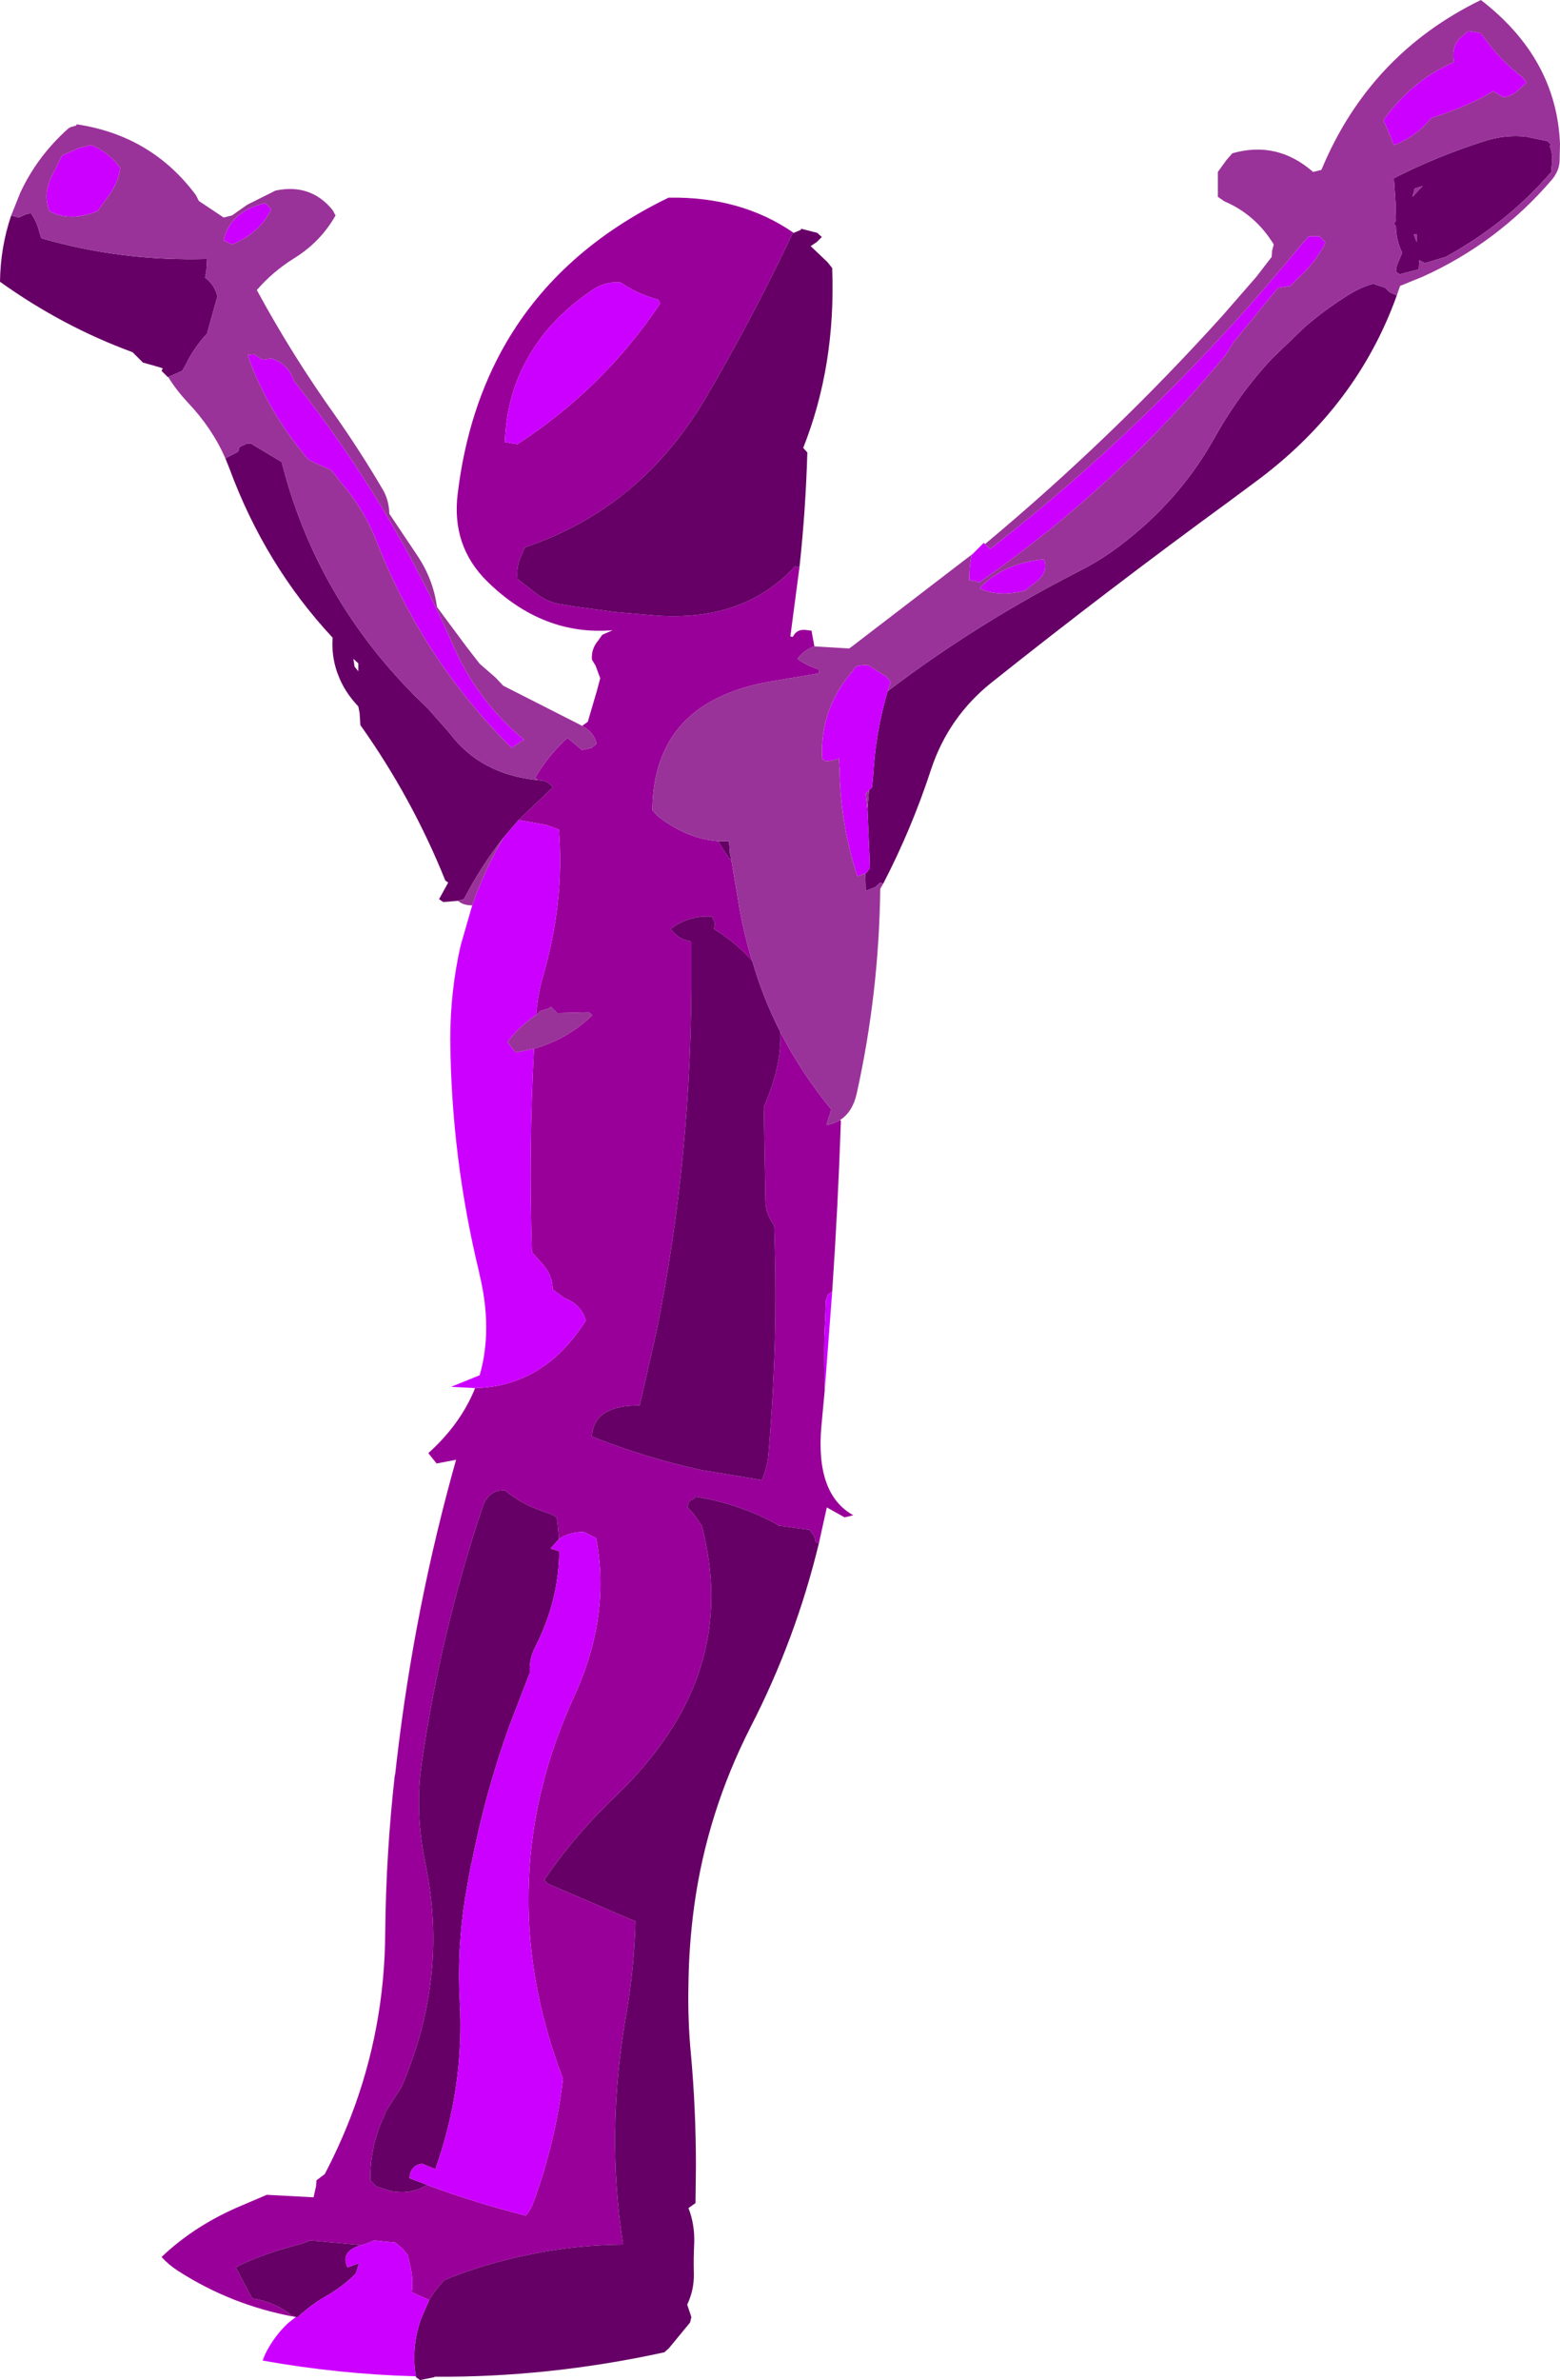<?xml version="1.0" encoding="UTF-8" standalone="no"?>
<svg xmlns:xlink="http://www.w3.org/1999/xlink" height="287.2px" width="188.3px" xmlns="http://www.w3.org/2000/svg">
  <g transform="matrix(1.0, 0.0, 0.0, 1.0, 69.25, 155.5)">
    <path d="M32.15 -20.35 L32.25 -20.25 Q31.9 -9.9 31.2 0.35 L30.65 0.75 30.45 1.35 30.25 5.85 Q30.2 9.05 30.3 12.25 L29.9 16.55 Q29.15 24.8 33.75 27.35 L32.7 27.6 30.55 26.4 29.6 30.7 29.2 30.6 29.05 29.9 28.45 29.1 24.7 28.6 24.45 28.4 Q19.95 25.95 14.7 25.1 L14.65 25.25 Q14.2 25.45 13.9 25.75 L13.7 26.35 14.4 27.1 15.45 28.6 Q19.05 42.3 11.4 53.75 8.75 57.7 5.35 60.95 0.05 66.0 -3.55 71.35 L-3.15 71.8 7.45 76.35 Q7.3 82.05 6.35 87.5 3.85 101.7 5.95 115.35 0.3 115.4 -5.05 116.5 -10.45 117.55 -15.55 119.6 -16.7 120.75 -17.45 122.05 L-19.55 121.1 Q-19.35 119.6 -19.7 118.05 L-20.05 116.6 -20.6 115.9 -21.55 115.1 -22.75 115.0 -24.05 114.85 -25.05 115.25 -25.75 115.45 -25.85 115.4 -31.8 114.85 -32.8 115.25 Q-37.6 116.45 -40.8 118.1 L-39.25 121.05 -38.8 121.85 Q-36.15 122.25 -34.1 123.85 L-33.55 124.1 Q-41.3 122.7 -47.8 118.5 -48.95 117.75 -49.75 116.85 -45.7 113.0 -40.1 110.65 L-37.05 109.35 -31.4 109.65 -31.1 108.3 -31.05 107.6 -30.05 106.85 Q-28.25 103.4 -26.9 99.9 -22.8 89.25 -22.75 77.6 -22.65 68.1 -21.6 58.75 L-21.55 58.6 -21.35 56.85 Q-19.2 38.4 -14.2 20.65 L-16.55 21.1 -17.55 19.85 Q-13.65 16.35 -11.9 12.0 -3.55 11.8 1.45 3.85 0.9 1.9 -1.1 1.15 L-2.55 0.1 Q-2.55 -1.6 -3.75 -2.95 L-5.05 -4.4 Q-5.45 -16.85 -4.8 -28.95 -0.75 -30.1 2.25 -33.0 L1.8 -33.35 -2.0 -33.25 -2.75 -34.0 -3.05 -33.8 -4.0 -33.5 -4.55 -33.0 Q-4.35 -35.55 -3.65 -37.9 -1.1 -46.8 -1.8 -55.4 L-3.3 -55.95 -6.65 -56.55 -2.5 -60.5 Q-3.15 -61.25 -3.8 -61.3 L-4.3 -61.35 -4.65 -61.65 Q-3.05 -64.4 -0.75 -66.45 L1.0 -65.0 2.15 -65.25 2.75 -65.75 Q2.5 -67.1 1.0 -67.9 L1.7 -68.4 2.8 -72.15 3.2 -73.65 2.65 -75.15 2.2 -75.9 Q2.1 -77.2 2.95 -78.2 L3.45 -78.9 4.7 -79.45 Q-3.7 -78.75 -10.4 -85.3 -14.8 -89.6 -14.0 -95.95 -12.75 -106.25 -8.15 -114.15 -1.65 -125.3 11.45 -131.65 20.2 -131.8 26.55 -127.4 L26.45 -127.4 Q21.65 -117.25 16.0 -107.6 8.1 -94.1 -6.05 -89.4 L-5.85 -89.3 -6.0 -89.3 -6.05 -89.15 -6.25 -88.65 Q-6.95 -87.25 -6.8 -85.65 L-4.8 -84.1 Q-3.4 -82.9 -1.65 -82.6 L0.2 -82.3 4.95 -81.65 10.2 -81.2 Q20.65 -80.55 26.7 -87.15 L27.25 -87.05 26.15 -78.7 26.45 -78.65 Q26.95 -79.7 28.25 -79.45 L28.7 -79.4 29.05 -77.5 Q27.85 -77.1 27.0 -76.0 28.25 -75.1 29.55 -74.75 L29.6 -74.25 24.3 -73.35 Q9.6 -71.05 9.5 -57.75 L10.05 -57.1 Q13.55 -54.3 17.45 -54.0 18.1 -52.75 19.05 -51.6 L19.8 -47.15 Q20.4 -43.2 21.55 -39.55 19.7 -41.65 16.95 -43.4 L17.05 -44.15 16.7 -44.9 Q13.8 -45.05 11.7 -43.4 12.7 -42.05 14.2 -41.9 L14.2 -39.15 Q14.35 -16.15 9.9 5.6 L7.95 14.1 Q2.4 14.05 2.2 17.85 8.6 20.4 15.45 21.9 L22.7 23.1 Q23.35 21.7 23.5 20.1 24.1 13.0 24.3 5.85 24.45 -0.85 24.2 -7.65 23.15 -9.0 23.15 -10.65 L22.95 -21.9 23.25 -22.65 Q25.1 -27.15 24.95 -30.95 27.5 -26.0 31.1 -21.6 L30.5 -19.75 Q31.45 -19.9 32.15 -20.35 M10.15 -119.35 Q7.5 -120.1 5.7 -121.4 3.85 -121.6 2.25 -120.5 -2.85 -117.05 -5.45 -112.45 -8.1 -107.9 -8.3 -102.15 L-6.8 -101.9 Q3.6 -108.65 10.45 -118.9 L10.15 -119.35 M-17.7 108.15 Q-11.95 110.3 -5.8 111.85 -5.15 111.1 -4.85 110.2 -2.2 103.0 -1.3 95.35 -5.95 83.15 -5.4 71.2 -4.95 60.1 0.05 49.2 4.5 39.55 2.7 30.1 L1.2 29.35 Q-0.7 29.4 -1.8 30.25 -1.85 28.9 -2.05 27.6 -2.65 27.2 -3.35 27.0 -6.2 26.1 -8.3 24.35 -10.3 24.2 -11.05 26.5 -16.05 41.45 -18.35 57.25 L-18.55 58.95 Q-19.0 64.05 -17.95 69.15 -15.0 82.95 -20.8 96.35 L-22.6 99.15 -23.45 101.15 Q-24.6 104.25 -24.55 107.6 L-23.8 108.35 -22.05 108.9 Q-19.6 109.35 -17.7 108.15" fill="#990099" fill-rule="evenodd" stroke="none"/>
    <path d="M117.5 -138.5 L117.55 -138.45 118.0 -138.0 117.8 -137.9 Q118.25 -136.8 118.05 -135.5 L118.0 -134.75 Q112.65 -128.55 105.25 -124.5 L102.75 -123.75 102.05 -124.1 102.0 -123.0 99.7 -122.4 99.4 -122.6 99.25 -122.75 99.35 -123.45 100.0 -125.0 Q99.3 -126.45 99.25 -128.0 L99.25 -128.2 99.0 -128.5 99.25 -128.9 99.2 -131.0 99.0 -134.0 Q104.1 -136.6 109.85 -138.45 112.5 -139.3 115.0 -139.0 L117.4 -138.5 117.5 -138.5 M101.4 -127.25 L101.55 -126.8 101.75 -126.3 101.75 -126.5 101.75 -127.25 101.4 -127.25 M102.45 -133.05 L101.5 -132.75 101.25 -131.75 102.45 -133.05 M99.35 -119.85 Q94.65 -106.75 82.95 -97.85 L79.25 -95.1 Q64.45 -84.3 50.45 -73.15 45.25 -69.0 43.15 -62.7 40.8 -55.5 37.35 -48.85 L37.0 -49.0 36.4 -48.45 35.25 -48.0 35.2 -50.1 35.35 -50.2 35.75 -50.75 35.7 -52.25 35.45 -57.9 35.65 -60.15 36.0 -60.5 36.15 -62.0 Q36.45 -67.25 37.9 -72.1 48.55 -80.2 60.85 -86.5 62.95 -87.55 64.9 -88.9 72.75 -94.5 77.25 -102.5 80.25 -107.9 84.25 -112.2 L88.2 -116.0 Q90.5 -118.0 93.1 -119.65 94.9 -120.85 96.5 -121.25 L97.9 -120.8 98.5 -120.25 99.35 -119.85 M29.6 30.7 Q26.8 42.3 21.35 52.9 16.1 63.2 14.55 74.45 13.9 79.25 13.85 83.95 13.75 88.25 14.15 92.4 14.75 99.05 14.75 105.85 L14.7 110.35 13.85 110.95 Q14.6 112.85 14.55 115.1 14.45 116.95 14.5 118.85 14.55 120.8 13.7 122.6 L13.95 123.35 14.2 124.1 14.05 124.75 11.5 127.85 10.95 128.35 Q-3.0 131.4 -16.8 131.3 L-16.8 131.35 -18.55 131.7 -19.05 131.35 -19.05 131.25 Q-19.65 127.9 -18.45 124.35 L-17.45 122.05 Q-16.7 120.75 -15.55 119.6 -10.45 117.55 -5.05 116.5 0.3 115.4 5.95 115.35 3.85 101.7 6.35 87.5 7.3 82.05 7.45 76.35 L-3.15 71.8 -3.55 71.35 Q0.05 66.0 5.35 60.95 8.75 57.7 11.4 53.75 19.05 42.3 15.45 28.6 L14.4 27.1 13.7 26.35 13.9 25.75 Q14.2 25.45 14.65 25.25 L14.7 25.1 Q19.95 25.95 24.45 28.4 L24.7 28.6 28.45 29.1 29.05 29.9 29.2 30.6 29.6 30.7 M-13.95 -46.8 L-15.75 -46.65 -16.25 -47.0 -15.15 -49.0 -15.5 -49.25 Q-19.5 -59.2 -25.75 -68.0 L-25.85 -69.5 -26.0 -70.25 Q-27.7 -72.05 -28.45 -74.1 L-28.6 -74.5 Q-29.25 -76.45 -29.1 -78.55 -37.25 -87.3 -41.55 -98.95 L-42.05 -100.2 -40.5 -101.0 -40.35 -101.55 -39.5 -101.95 -39.0 -102.0 -36.5 -100.5 -35.25 -99.75 Q-32.05 -87.1 -24.0 -76.95 -21.8 -74.2 -19.25 -71.6 L-17.55 -69.95 -14.95 -67.0 Q-11.25 -62.05 -4.3 -61.35 L-3.8 -61.3 Q-3.15 -61.25 -2.5 -60.5 L-6.65 -56.55 -8.45 -54.45 Q-11.15 -51.05 -13.25 -47.0 L-13.95 -46.8 M-48.95 -110.0 L-49.0 -110.0 -49.75 -110.75 -49.6 -111.05 -50.05 -111.2 -52.0 -111.75 -52.75 -112.5 -53.25 -113.0 Q-61.7 -116.1 -69.25 -121.5 -69.2 -125.65 -67.9 -129.5 L-67.0 -129.25 -66.0 -129.7 -65.5 -129.75 Q-64.8 -128.75 -64.5 -127.5 L-64.25 -126.75 Q-54.6 -123.95 -44.25 -124.25 L-44.35 -122.75 -44.5 -122.0 Q-43.35 -121.15 -43.0 -119.75 L-44.05 -116.0 -44.25 -115.25 Q-45.8 -113.6 -46.8 -111.55 L-47.25 -110.75 -48.95 -110.0 M26.55 -127.4 L27.4 -127.75 27.45 -127.9 29.4 -127.4 29.95 -126.9 29.35 -126.3 28.6 -125.8 30.65 -123.85 31.2 -123.15 Q31.65 -111.4 27.7 -101.45 L28.2 -100.9 Q28.0 -93.95 27.25 -87.05 L26.7 -87.15 Q20.65 -80.55 10.2 -81.2 L4.95 -81.65 0.2 -82.3 -1.65 -82.6 Q-3.4 -82.9 -4.8 -84.1 L-6.8 -85.65 Q-6.95 -87.25 -6.25 -88.65 L-6.05 -89.15 -6.0 -89.3 -5.85 -89.3 -6.05 -89.4 Q8.1 -94.1 16.0 -107.6 21.65 -117.25 26.45 -127.4 L26.55 -127.4 M19.05 -51.6 Q18.1 -52.75 17.45 -54.0 L18.75 -54.0 18.85 -52.55 19.05 -51.6 M21.55 -39.55 Q22.85 -35.05 24.95 -30.95 25.1 -27.15 23.25 -22.65 L22.95 -21.9 23.15 -10.65 Q23.15 -9.0 24.2 -7.65 24.45 -0.85 24.3 5.85 24.1 13.0 23.5 20.1 23.35 21.7 22.7 23.1 L15.45 21.9 Q8.6 20.4 2.2 17.85 2.4 14.05 7.95 14.1 L9.9 5.6 Q14.35 -16.15 14.2 -39.15 L14.2 -41.9 Q12.7 -42.05 11.7 -43.4 13.8 -45.05 16.7 -44.9 L17.05 -44.15 16.95 -43.4 Q19.7 -41.65 21.55 -39.55 M-17.7 108.15 Q-19.6 109.35 -22.05 108.9 L-23.8 108.35 -24.55 107.6 Q-24.6 104.25 -23.45 101.15 L-22.6 99.15 -20.8 96.35 Q-15.0 82.95 -17.95 69.15 -19.0 64.05 -18.55 58.95 L-18.35 57.25 Q-16.05 41.45 -11.05 26.5 -10.3 24.2 -8.3 24.35 -6.2 26.1 -3.35 27.0 -2.65 27.2 -2.05 27.6 -1.85 28.9 -1.8 30.25 L-2.8 31.35 -1.75 31.7 Q-1.8 37.7 -4.65 43.25 -5.4 44.7 -5.3 46.35 L-7.8 52.85 Q-10.65 60.8 -12.3 69.2 L-12.4 69.5 -12.4 69.65 -12.45 69.8 -13.1 73.5 Q-14.1 79.8 -13.75 86.1 -13.2 96.4 -16.7 106.25 L-18.3 105.6 Q-19.05 105.7 -19.4 106.15 -19.8 106.6 -19.8 107.35 L-17.7 108.15 M-26.0 -75.45 L-26.6 -76.0 -26.45 -75.05 -26.0 -74.5 -26.0 -75.45 M-25.75 115.45 Q-28.2 116.2 -27.3 118.1 L-25.9 117.6 -26.3 118.85 Q-27.95 120.5 -30.1 121.7 -31.8 122.7 -33.3 124.1 L-33.55 124.1 -34.1 123.85 Q-36.15 122.25 -38.8 121.85 L-39.25 121.05 -40.8 118.1 Q-37.6 116.45 -32.8 115.25 L-31.8 114.85 -25.85 115.4 -25.75 115.45" fill="#660066" fill-rule="evenodd" stroke="none"/>
    <path d="M109.5 -151.5 Q111.65 -148.35 114.6 -146.1 L115.0 -145.5 113.55 -144.25 Q113.0 -143.9 112.25 -143.75 L111.0 -144.5 Q108.05 -142.7 103.5 -141.25 101.55 -138.9 99.0 -138.0 L98.4 -139.5 97.75 -141.0 Q101.15 -145.8 106.25 -148.0 105.9 -149.65 106.9 -150.85 L108.0 -151.75 109.5 -151.5 M31.2 0.35 L30.3 12.25 Q30.2 9.05 30.25 5.85 L30.45 1.35 30.65 0.75 31.2 0.35 M-19.05 131.25 Q-28.35 131.0 -37.55 129.35 L-37.25 128.6 Q-36.2 126.45 -34.5 124.85 L-33.55 124.1 -33.3 124.1 Q-31.8 122.7 -30.1 121.7 -27.95 120.5 -26.3 118.85 L-25.9 117.6 -27.3 118.1 Q-28.2 116.2 -25.75 115.45 L-25.05 115.25 -24.05 114.85 -22.75 115.0 -21.55 115.1 -20.6 115.9 -20.05 116.6 -19.7 118.05 Q-19.35 119.6 -19.55 121.1 L-17.45 122.05 -18.45 124.35 Q-19.65 127.9 -19.05 131.25 M-11.9 12.0 L-14.8 11.85 -11.35 10.45 Q-9.75 4.9 -11.4 -1.85 L-11.4 -1.9 Q-14.8 -15.9 -14.9 -30.15 -14.9 -35.9 -13.65 -41.4 L-12.25 -46.25 Q-10.75 -50.55 -8.45 -54.45 L-6.65 -56.55 -3.3 -55.95 -1.8 -55.4 Q-1.1 -46.8 -3.65 -37.9 -4.35 -35.55 -4.55 -33.0 -4.7 -32.95 -4.8 -32.85 -6.75 -31.45 -8.0 -29.75 L-7.0 -28.5 -4.8 -28.95 Q-5.45 -16.85 -5.05 -4.4 L-3.75 -2.95 Q-2.55 -1.6 -2.55 0.1 L-1.1 1.15 Q0.9 1.9 1.45 3.85 -3.55 11.8 -11.9 12.0 M48.2 -88.7 L49.5 -90.0 49.65 -89.85 50.25 -89.25 Q70.8 -105.2 87.8 -125.95 L88.75 -127.0 89.5 -127.0 90.0 -127.0 90.75 -126.25 Q89.55 -123.8 87.25 -121.75 L86.5 -121.0 85.0 -120.75 79.6 -114.15 78.75 -112.75 Q65.8 -96.95 49.0 -85.25 L47.75 -85.5 47.8 -87.0 48.0 -88.5 48.2 -88.7 M37.9 -72.1 Q36.45 -67.25 36.15 -62.0 L36.0 -60.5 35.65 -60.15 35.25 -59.75 35.45 -57.9 35.7 -52.25 35.75 -50.75 35.35 -50.2 35.2 -50.1 34.25 -49.75 Q32.2 -56.0 32.1 -62.5 L32.0 -64.0 Q31.25 -63.65 30.5 -63.65 30.25 -63.65 30.0 -64.0 29.7 -70.0 33.7 -74.55 L34.0 -75.0 34.25 -75.15 35.0 -75.25 35.5 -75.25 37.65 -73.9 38.25 -73.25 37.9 -72.1 M10.15 -119.35 L10.45 -118.9 Q3.6 -108.65 -6.8 -101.9 L-8.3 -102.15 Q-8.1 -107.9 -5.45 -112.45 -2.85 -117.05 2.25 -120.5 3.85 -121.6 5.7 -121.4 7.5 -120.1 10.15 -119.35 M54.5 -84.25 Q51.35 -83.4 49.0 -84.5 51.8 -87.55 56.75 -88.0 57.45 -86.3 55.3 -84.9 L54.5 -84.25 M-1.8 30.25 Q-0.7 29.4 1.2 29.35 L2.7 30.1 Q4.5 39.55 0.05 49.2 -4.95 60.1 -5.4 71.2 -5.95 83.15 -1.3 95.35 -2.2 103.0 -4.85 110.2 -5.15 111.1 -5.8 111.85 -11.95 110.3 -17.7 108.15 L-19.8 107.35 Q-19.8 106.6 -19.4 106.15 -19.05 105.7 -18.3 105.6 L-16.7 106.25 Q-13.2 96.4 -13.75 86.1 -14.1 79.8 -13.1 73.5 L-12.45 69.8 -12.4 69.65 -12.4 69.5 -12.3 69.2 Q-10.65 60.8 -7.8 52.85 L-5.3 46.35 Q-5.4 44.7 -4.65 43.25 -1.8 37.7 -1.75 31.7 L-2.8 31.35 -1.8 30.25 M-58.25 -138.0 Q-56.6 -137.35 -55.3 -135.95 L-54.75 -135.25 Q-54.95 -133.35 -56.45 -131.45 L-57.5 -130.0 Q-60.85 -128.7 -63.25 -130.0 -64.15 -132.15 -62.85 -134.55 L-61.75 -136.75 -59.7 -137.65 -58.25 -138.0 M-42.25 -126.5 Q-41.55 -129.6 -38.25 -130.7 L-37.25 -131.0 -36.5 -130.25 Q-37.9 -127.35 -41.25 -126.0 L-42.25 -126.5 M-37.45 -112.1 L-36.5 -112.25 Q-34.45 -111.6 -33.75 -109.5 -22.1 -94.85 -14.5 -77.5 -11.65 -70.95 -6.0 -66.25 L-7.5 -65.25 Q-18.25 -75.95 -23.8 -90.2 -25.3 -94.05 -28.15 -97.35 L-29.25 -98.75 -32.0 -100.0 Q-37.05 -106.0 -39.35 -112.65 L-38.5 -112.75 Q-38.0 -112.25 -37.45 -112.1" fill="#cc00ff" fill-rule="evenodd" stroke="none"/>
    <path d="M109.5 -151.5 L108.0 -151.75 106.9 -150.85 Q105.9 -149.65 106.25 -148.0 101.15 -145.8 97.75 -141.0 L98.4 -139.5 99.0 -138.0 Q101.55 -138.9 103.5 -141.25 108.05 -142.7 111.0 -144.5 L112.25 -143.75 Q113.0 -143.9 113.55 -144.25 L115.0 -145.5 114.6 -146.1 Q111.65 -148.35 109.5 -151.5 M102.45 -133.05 L101.25 -131.75 101.5 -132.75 102.45 -133.05 M101.4 -127.25 L101.75 -127.25 101.75 -126.5 101.75 -126.3 101.55 -126.8 101.4 -127.25 M117.5 -138.5 L117.4 -138.5 115.0 -139.0 Q112.5 -139.3 109.85 -138.45 104.1 -136.6 99.0 -134.0 L99.2 -131.0 99.25 -128.9 99.0 -128.5 99.25 -128.2 99.25 -128.0 Q99.3 -126.45 100.0 -125.0 L99.35 -123.45 99.25 -122.75 99.4 -122.6 99.7 -122.4 102.0 -123.0 102.05 -124.1 102.75 -123.75 105.25 -124.5 Q112.65 -128.55 118.0 -134.75 L118.05 -135.5 Q118.25 -136.8 117.8 -137.9 L118.0 -138.0 117.55 -138.45 117.5 -138.5 M49.65 -89.85 Q65.0 -102.65 78.35 -117.45 L82.4 -122.1 84.25 -124.5 84.3 -125.25 84.5 -126.0 Q82.3 -129.6 78.55 -131.2 L77.75 -131.75 77.75 -133.25 77.75 -134.75 78.8 -136.2 79.5 -137.0 Q84.9 -138.55 89.25 -134.75 L90.25 -135.0 Q96.05 -148.95 109.5 -155.5 118.65 -148.45 119.05 -138.1 L119.0 -136.05 Q118.95 -134.9 118.1 -133.85 111.55 -126.2 102.45 -122.1 L99.75 -121.0 99.35 -119.85 98.5 -120.25 97.9 -120.8 96.5 -121.25 Q94.9 -120.85 93.1 -119.65 90.5 -118.0 88.2 -116.0 L84.25 -112.2 Q80.25 -107.9 77.25 -102.5 72.75 -94.5 64.9 -88.9 62.95 -87.55 60.85 -86.5 48.55 -80.2 37.9 -72.1 L38.25 -73.25 37.65 -73.9 35.5 -75.25 35.0 -75.25 34.25 -75.15 34.0 -75.0 33.7 -74.55 Q29.7 -70.0 30.0 -64.0 30.25 -63.65 30.5 -63.65 31.25 -63.65 32.0 -64.0 L32.1 -62.5 Q32.2 -56.0 34.25 -49.75 L35.2 -50.1 35.25 -48.0 36.4 -48.45 37.0 -49.0 37.35 -48.85 37.0 -48.25 Q36.85 -35.65 34.15 -23.5 33.65 -21.3 32.15 -20.35 31.45 -19.9 30.5 -19.75 L31.1 -21.6 Q27.5 -26.0 24.95 -30.95 22.85 -35.05 21.55 -39.55 20.4 -43.2 19.8 -47.15 L19.05 -51.6 18.85 -52.55 18.75 -54.0 17.45 -54.0 Q13.55 -54.3 10.05 -57.1 L9.5 -57.75 Q9.6 -71.05 24.3 -73.35 L29.6 -74.25 29.55 -74.75 Q28.25 -75.1 27.0 -76.0 27.85 -77.1 29.05 -77.5 L33.25 -77.25 33.6 -77.5 48.2 -88.7 48.0 -88.5 47.8 -87.0 47.75 -85.5 49.0 -85.25 Q65.8 -96.95 78.75 -112.75 L79.6 -114.15 85.0 -120.75 86.5 -121.0 87.25 -121.75 Q89.55 -123.8 90.75 -126.25 L90.0 -127.0 89.5 -127.0 88.75 -127.0 87.8 -125.95 Q70.8 -105.2 50.25 -89.25 L49.65 -89.85 M-12.25 -46.25 Q-13.4 -46.25 -13.95 -46.8 L-13.25 -47.0 Q-11.15 -51.05 -8.45 -54.45 -10.75 -50.55 -12.25 -46.25 M-42.05 -100.2 Q-43.65 -103.85 -46.6 -106.95 -47.95 -108.4 -48.95 -110.0 L-47.25 -110.75 -46.8 -111.55 Q-45.8 -113.6 -44.25 -115.25 L-44.05 -116.0 -43.0 -119.75 Q-43.35 -121.15 -44.5 -122.0 L-44.35 -122.75 -44.25 -124.25 Q-54.6 -123.95 -64.25 -126.75 L-64.5 -127.5 Q-64.8 -128.75 -65.5 -129.75 L-66.0 -129.7 -67.0 -129.25 -67.9 -129.5 -66.8 -132.25 Q-64.75 -136.65 -61.0 -140.0 L-60.75 -140.15 -60.05 -140.35 -60.0 -140.5 Q-50.95 -139.15 -45.6 -131.95 L-45.25 -131.25 -44.05 -130.45 -42.25 -129.25 -41.25 -129.5 -39.4 -130.8 -36.0 -132.5 Q-31.75 -133.4 -29.1 -130.15 L-28.75 -129.5 Q-30.55 -126.3 -33.8 -124.3 -36.35 -122.7 -38.25 -120.5 -34.0 -112.65 -28.75 -105.3 -25.7 -100.95 -23.0 -96.35 -22.3 -95.1 -22.25 -93.5 L-18.9 -88.5 Q-16.95 -85.6 -16.5 -82.25 L-12.9 -77.4 -11.35 -75.4 -9.45 -73.75 -8.5 -72.75 0.95 -67.95 1.0 -67.9 Q2.5 -67.1 2.75 -65.75 L2.15 -65.25 1.0 -65.0 -0.75 -66.45 Q-3.05 -64.4 -4.65 -61.65 L-4.3 -61.35 Q-11.25 -62.05 -14.95 -67.0 L-17.55 -69.95 -19.25 -71.6 Q-21.8 -74.2 -24.0 -76.95 -32.05 -87.1 -35.25 -99.75 L-36.5 -100.5 -39.0 -102.0 -39.5 -101.95 -40.35 -101.55 -40.5 -101.0 -42.05 -100.2 M35.65 -60.15 L35.45 -57.9 35.25 -59.75 35.65 -60.15 M54.5 -84.25 L55.3 -84.9 Q57.45 -86.3 56.75 -88.0 51.8 -87.55 49.0 -84.5 51.35 -83.4 54.5 -84.25 M-4.55 -33.0 L-4.0 -33.5 -3.05 -33.8 -2.75 -34.0 -2.0 -33.25 1.8 -33.35 2.25 -33.0 Q-0.75 -30.1 -4.8 -28.95 L-7.0 -28.5 -8.0 -29.75 Q-6.75 -31.45 -4.8 -32.85 -4.7 -32.95 -4.55 -33.0 M-42.25 -126.5 L-41.25 -126.0 Q-37.9 -127.35 -36.5 -130.25 L-37.25 -131.0 -38.25 -130.7 Q-41.55 -129.6 -42.25 -126.5 M-58.25 -138.0 L-59.7 -137.65 -61.75 -136.75 -62.85 -134.55 Q-64.15 -132.15 -63.25 -130.0 -60.85 -128.7 -57.5 -130.0 L-56.45 -131.45 Q-54.95 -133.35 -54.75 -135.25 L-55.3 -135.95 Q-56.6 -137.35 -58.25 -138.0 M-37.45 -112.1 Q-38.0 -112.25 -38.5 -112.75 L-39.35 -112.65 Q-37.05 -106.0 -32.0 -100.0 L-29.25 -98.75 -28.15 -97.35 Q-25.3 -94.05 -23.8 -90.2 -18.25 -75.95 -7.5 -65.25 L-6.0 -66.25 Q-11.65 -70.95 -14.5 -77.5 -22.1 -94.85 -33.75 -109.5 -34.45 -111.6 -36.5 -112.25 L-37.45 -112.1" fill="#993399" fill-rule="evenodd" stroke="none"/>
  </g>
</svg>
